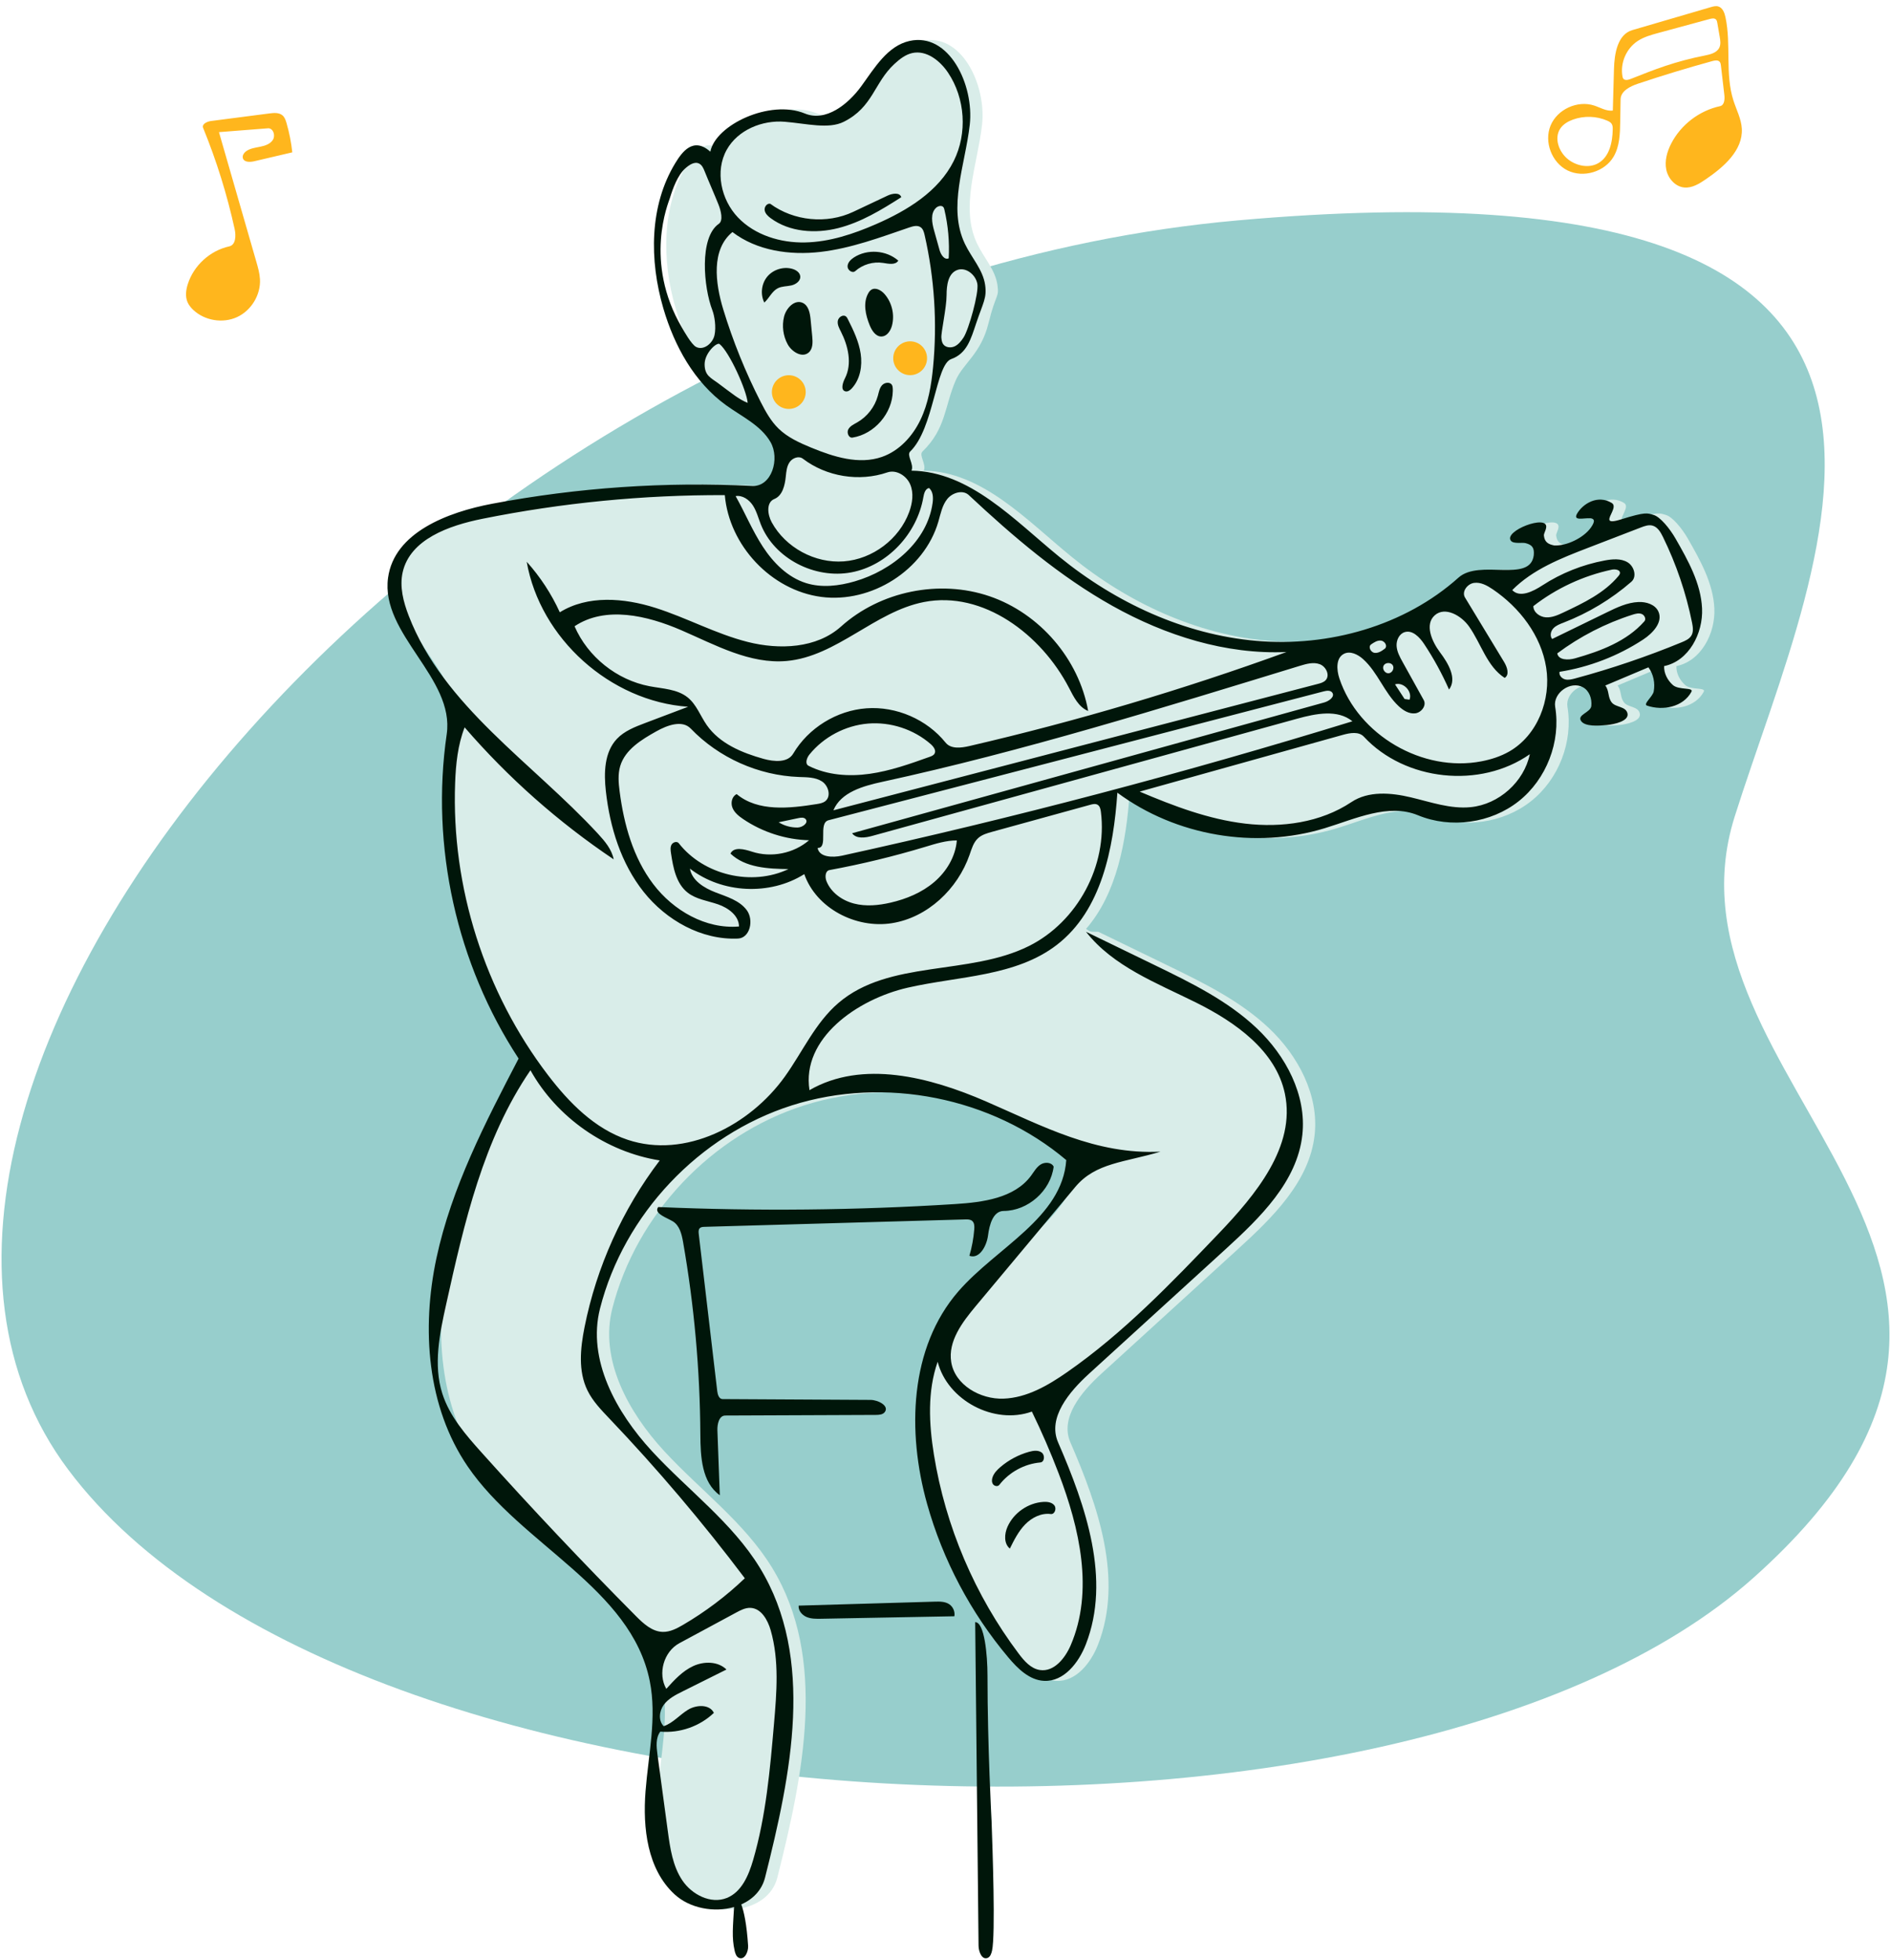 <svg
    width="246"
    height="255"
    viewBox="0 0 246 255"
    fill="none"
    xmlns="http://www.w3.org/2000/svg"
    role="img"
>
    <path
    fill-rule="evenodd"
    clip-rule="evenodd"
    d="M228.106 205.235C274.045 164.246 214.734 140.858 225.665 106.22C236.596 71.581 264.265 19.489 161.028 28.667C57.792 37.844 -27.916 142.113 8.888 191.186C45.692 240.258 182.166 246.225 228.106 205.235Z"
    fill="#97CECC"
    />
    <path
    fill-rule="evenodd"
    clip-rule="evenodd"
    d="M142.879 121.204C145.862 122.652 148.844 124.1 151.826 125.548C156.524 127.829 161.303 130.166 165.091 133.753C168.88 137.341 171.589 142.444 171.021 147.621C170.354 153.706 165.528 158.393 160.997 162.526C155.09 167.914 149.183 173.302 143.276 178.689C140.687 181.05 137.852 184.413 139.247 187.622C142.867 195.955 146.147 205.435 142.855 213.902C141.925 216.293 140.001 218.762 137.43 218.644C135.517 218.556 134.001 217.058 132.77 215.596C127.88 209.785 124.252 202.926 122.204 195.622C119.583 186.27 119.903 175.31 126.283 167.969C131.24 162.266 139.783 158.43 140.31 150.903C130.652 142.731 116.68 139.946 104.609 143.787C92.539 147.628 82.774 157.967 79.657 170.204C77.96 176.868 81.759 183.728 86.432 188.787C91.106 193.847 96.838 198.041 100.433 203.909C107.665 215.711 104.508 230.824 101.124 244.234C99.95 248.888 92.864 249.664 89.337 246.397C85.81 243.131 85.202 237.794 85.576 233.01C85.95 228.226 87.071 223.391 86.13 218.684C83.704 206.539 69.435 200.994 62.442 190.755C57.143 182.996 56.413 172.843 58.375 163.664C60.337 154.484 64.725 146.027 69.066 137.697C60.988 125.374 57.596 110.079 59.713 95.513C60.78 88.163 51.071 82.508 52.082 75.15C52.889 69.278 59.803 66.626 65.648 65.522C76.772 63.419 88.147 62.641 99.455 63.211C101.983 63.339 103.096 59.679 101.829 57.495C100.563 55.311 98.091 54.186 96.043 52.703C91.918 49.715 89.326 45.004 87.897 40.126C86.063 33.866 86.059 26.758 89.466 21.189C90.317 19.798 91.78 17.735 94.007 19.734C94.675 16.245 101.768 12.892 106.304 14.765C109.022 15.888 111.918 13.585 113.646 11.212C115.373 8.839 117.044 5.973 119.915 5.329C125.055 4.175 128.346 11.029 127.754 16.245C127.162 21.462 124.86 26.973 127.121 31.715C127.98 33.517 129.469 35.079 129.754 37.054C130.002 38.768 129.558 38.1 128.593 42.046C127.628 45.992 125.303 47.259 124.345 49.442C122.87 52.802 123.091 55.753 120.009 58.727C119.49 59.227 120.547 60.374 120.174 61.224C127.765 61.332 133.532 67.64 139.408 72.431C146.715 78.389 155.655 82.557 165.062 83.365C174.469 84.174 184.313 81.424 191.337 75.136C194.086 72.675 200.645 75.89 201.124 72.239C201.216 71.292 200.964 70.885 200.065 70.652C199.6 70.532 198.499 70.782 198.157 70.344C197.156 69.06 202.989 66.847 202.742 68.61C202.679 69.062 202.414 69.395 202.447 69.688C202.545 70.538 203.031 70.8 203.781 70.951C205.362 71.049 207.626 69.969 208.571 68.61C209.204 67.7 208.957 67.459 208.461 67.418C207.649 67.353 206.169 67.825 206.775 66.792C207.521 65.522 209.442 64.317 211.27 65.423C211.664 65.662 211.525 66.125 211.323 66.58C210.952 67.416 210.366 68.224 212.465 67.567C215.707 66.552 215.893 66.742 216.731 66.99C217.569 67.238 218.799 68.71 219.586 70.086C221.206 72.916 222.869 75.884 223.02 79.139C223.172 82.394 221.287 85.993 218.083 86.644C218.055 87.591 218.519 88.483 219.225 89.111C219.993 89.795 221.968 89.378 221.637 89.99C220.558 91.975 217.932 92.484 215.865 91.789C215.298 91.599 216.607 90.621 216.731 89.944C216.929 88.86 216.704 87.692 216.041 86.806C214.171 87.595 212.301 88.383 210.431 89.172C210.974 89.863 210.727 90.684 211.27 91.375C211.782 92.028 213.097 91.862 213.317 92.789C213.557 93.796 211.615 94.219 210.612 94.314C209.513 94.417 207.802 94.529 207.29 93.796C206.707 92.963 208.532 92.697 208.616 91.825C208.708 90.874 208.359 89.856 207.521 89.396C205.915 88.514 203.61 90.138 203.91 91.941C204.665 96.482 202.777 101.365 199.159 104.227C195.541 107.089 190.34 107.814 186.072 106.051C182.214 104.458 177.94 106.508 173.947 107.729C164.895 110.5 154.565 108.733 146.959 103.114C146.52 109.396 145.312 116.2 141.282 120.832C141.936 121.204 141.6 121.204 142.879 121.204Z"
    fill="#D9EDE9"
    />
    <ellipse cx="102.615" cy="51" rx="2.2" ry="2.193" fill="#FFB61D" />
    <ellipse cx="118.4" cy="46.6" rx="2.2" ry="2.2" fill="#FFB61D" />
    <path
    d="M126.861 211.005C128.067 211.006 128.463 215.245 128.463 217.982C128.463 227.151 128.991 236.82 128.994 236.885C129.121 240.434 129.517 251.695 129.055 253.739C128.969 254.119 128.828 254.552 128.463 254.69C127.736 254.965 127.309 253.878 127.3 253.103C127.154 240.537 127.008 223.571 126.861 211.005ZM118.315 5.328C123.455 4.175 126.746 11.029 126.154 16.245C125.562 21.461 123.261 26.972 125.521 31.714C126.38 33.517 127.869 35.078 128.154 37.054C128.402 38.768 127.895 39.358 126.993 42.046C126.291 44.14 125.775 45.99 123.743 46.708C121.712 47.426 121.492 55.753 118.409 58.727C117.891 59.227 118.947 60.374 118.574 61.224C126.166 61.332 131.933 67.64 137.809 72.431C145.116 78.389 154.055 82.557 163.462 83.365C172.869 84.174 182.713 81.423 189.736 75.136C192.486 72.674 199.046 75.89 199.525 72.238C199.616 71.292 199.364 70.885 198.465 70.652C197.999 70.532 196.899 70.782 196.558 70.344C195.557 69.06 201.389 66.848 201.143 68.61C201.08 69.061 200.814 69.395 200.848 69.688C200.946 70.538 201.431 70.8 202.181 70.95C203.762 71.049 206.027 69.969 206.972 68.61C207.605 67.7 207.358 67.458 206.861 67.418C206.05 67.352 204.57 67.825 205.176 66.792C205.921 65.522 207.842 64.317 209.67 65.423C210.064 65.662 209.926 66.125 209.724 66.58C209.353 67.415 208.767 68.223 210.865 67.566C214.107 66.552 214.294 66.741 215.131 66.989C215.969 67.237 217.199 68.71 217.986 70.085C219.607 72.915 221.269 75.884 221.421 79.139C221.573 82.394 219.688 85.993 216.484 86.644C216.455 87.591 216.92 88.484 217.625 89.111C218.394 89.795 220.369 89.378 220.037 89.989C218.959 91.975 216.333 92.484 214.266 91.789C213.699 91.599 215.006 90.622 215.131 89.944C215.33 88.86 215.104 87.692 214.441 86.806C212.571 87.594 210.701 88.383 208.831 89.172C209.374 89.863 209.127 90.684 209.67 91.375C210.183 92.028 211.497 91.862 211.718 92.789C211.957 93.796 210.016 94.219 209.013 94.314C207.913 94.417 206.202 94.529 205.69 93.796C205.108 92.963 206.931 92.696 207.016 91.825C207.108 90.874 206.759 89.856 205.921 89.395C204.315 88.514 202.011 90.138 202.311 91.94C203.066 96.481 201.178 101.365 197.56 104.227C193.942 107.089 188.74 107.813 184.473 106.051C180.614 104.457 176.34 106.508 172.347 107.729C163.295 110.5 152.965 108.733 145.359 103.113C144.849 110.404 143.305 118.4 137.513 122.885C132.138 127.047 124.733 126.956 118.098 128.472C111.462 129.988 104.252 135.106 105.305 141.808C112.198 137.825 120.961 140.104 128.268 143.273C135.574 146.443 142.546 150.232 150.966 149.804C146.349 151.212 142.546 151.213 139.884 154.398C135.566 159.567 131.247 164.736 126.929 169.905C125.177 172.002 123.314 174.471 123.743 177.166C124.219 180.151 127.517 182.044 130.548 181.936C133.579 181.827 136.337 180.218 138.824 178.488C146.134 173.404 152.34 166.931 158.493 160.504C163.352 155.429 168.593 149.127 167.151 142.262C165.976 136.673 160.712 132.954 155.584 130.406C150.456 127.858 144.798 125.71 141.279 121.204C144.262 122.652 147.245 124.1 150.227 125.548C154.925 127.829 159.703 130.166 163.491 133.753C167.279 137.34 169.99 142.444 169.422 147.62C168.755 153.705 163.929 158.393 159.398 162.526C153.491 167.914 147.583 173.302 141.676 178.689C139.088 181.05 136.253 184.412 137.647 187.621C141.267 195.955 144.547 205.435 141.255 213.902C140.325 216.293 138.401 218.761 135.83 218.644C133.918 218.556 132.401 217.058 131.171 215.596C126.281 209.785 122.652 202.926 120.605 195.622C117.983 186.27 118.303 175.309 124.683 167.969C129.64 162.265 138.183 158.429 138.71 150.902C129.052 142.731 115.08 139.946 103.01 143.787C90.94 147.628 81.174 157.967 78.058 170.204C76.361 176.868 80.16 183.728 84.833 188.787C89.506 193.846 95.239 198.041 98.834 203.909C106.065 215.711 102.908 230.823 99.525 244.233C99.105 245.896 97.929 247.06 96.433 247.726C96.777 248.634 97.135 250.245 97.322 253.103C97.371 253.856 96.885 254.965 96.158 254.69C95.793 254.552 95.653 254.119 95.567 253.739C95.176 252.012 95.354 250.604 95.495 248.066C92.924 248.806 89.751 248.262 87.737 246.397C84.21 243.131 83.603 237.794 83.977 233.01C84.35 228.226 85.471 223.39 84.53 218.685C82.104 206.539 67.835 200.993 60.843 190.755C55.544 182.995 54.813 172.843 56.776 163.663C58.738 154.484 63.125 146.027 67.466 137.697C59.388 125.375 55.996 110.079 58.112 95.513C59.18 88.163 49.472 82.508 50.483 75.15C51.289 69.278 58.204 66.626 64.048 65.522C75.172 63.419 86.547 62.641 97.855 63.211C100.383 63.338 101.496 59.678 100.23 57.494C98.963 55.31 96.491 54.186 94.444 52.703C90.318 49.715 87.726 45.004 86.297 40.126C84.463 33.866 84.459 26.758 87.865 21.189C88.717 19.798 90.181 17.735 92.407 19.733C93.076 16.245 100.169 12.892 104.704 14.765C107.422 15.887 110.319 13.585 112.046 11.212C113.773 8.839 115.444 5.972 118.315 5.328ZM97.609 209.149C96.956 209.13 96.346 209.449 95.772 209.759C93.307 211.088 90.842 212.417 88.377 213.746C86.352 214.838 85.535 217.695 86.679 219.687C87.71 218.542 88.781 217.368 90.181 216.721C91.58 216.074 93.409 216.088 94.505 217.17C92.602 218.118 90.7 219.066 88.797 220.015C87.891 220.466 86.949 220.946 86.35 221.761C85.751 222.575 85.621 223.83 86.342 224.54C87.551 224.131 88.409 223.07 89.498 222.405C90.587 221.74 92.312 221.662 92.869 222.808C91.038 224.56 88.427 225.474 85.899 225.247C85.282 226.064 85.39 227.196 85.526 228.209C85.976 231.537 86.426 234.866 86.876 238.194C87.176 240.416 87.508 242.724 88.757 244.589C90.006 246.453 92.462 247.719 94.55 246.885C96.475 246.115 97.388 243.955 97.968 241.971C99.649 236.215 100.173 230.196 100.689 224.224C101.039 220.162 101.381 215.994 100.262 212.072C99.875 210.717 99.022 209.192 97.609 209.149ZM121.98 177.137C120.637 180.977 120.845 185.185 121.491 189.2C122.996 198.552 126.817 207.525 132.521 215.102C133.24 216.057 134.104 217.06 135.29 217.235C137.119 217.506 138.559 215.703 139.287 214.01C142.318 206.965 140.455 198.813 137.718 191.649C136.676 188.923 135.514 186.242 134.236 183.617C129.337 185.378 123.262 182.166 121.98 177.137ZM69.006 139.22C62.873 148.176 60.398 159.051 58.046 169.638C57.193 173.476 56.347 177.53 57.542 181.277C58.482 184.225 60.585 186.641 62.654 188.948C69.159 196.203 75.85 203.292 82.718 210.207C83.701 211.197 84.838 212.25 86.236 212.275C87.174 212.292 88.047 211.833 88.857 211.36C91.761 209.662 94.465 207.623 96.894 205.298C91.424 198.04 85.535 191.095 79.265 184.511C78.2 183.392 77.106 182.26 76.427 180.874C75.195 178.361 75.495 175.388 76.041 172.645C77.603 164.801 80.977 157.321 85.825 150.948C78.832 149.834 72.452 145.384 69.006 139.22ZM121.605 208.34C122.253 208.321 122.949 208.316 123.487 208.677C123.987 209.012 124.26 209.652 124.155 210.242C118.379 210.351 112.603 210.458 106.826 210.566C106.183 210.578 105.517 210.587 104.925 210.335C104.333 210.083 103.832 209.497 103.896 208.858L121.605 208.34ZM135.378 151.476C135.924 151.127 136.797 151.171 137.07 151.757C136.685 154.891 133.737 157.504 130.568 157.52C129.181 157.526 128.71 159.33 128.534 160.701C128.359 162.072 127.41 163.827 126.109 163.351C126.437 162.227 126.65 161.069 126.742 159.902C126.773 159.511 126.765 159.057 126.461 158.808C126.225 158.614 125.89 158.612 125.584 158.621C114.271 158.943 102.957 159.264 91.644 159.586C91.429 159.592 91.192 159.607 91.038 159.757C90.851 159.94 90.868 160.241 90.899 160.501C91.701 167.322 92.504 174.143 93.307 180.964C93.36 181.414 93.544 181.989 93.998 181.992C100.411 182.027 106.825 182.062 113.238 182.098C114.261 182.103 115.718 182.883 115.093 183.689C114.837 184.02 114.357 184.049 113.939 184.051L94.358 184.13C93.531 184.133 93.297 185.254 93.327 186.077C93.431 188.884 93.535 191.69 93.639 194.497C91.287 192.827 91.125 189.475 91.109 186.598C91.061 178.212 90.309 169.83 88.862 161.568C88.682 160.537 88.405 159.381 87.497 158.854L87.14 158.662C86.252 158.209 85.095 157.722 85.627 157.01C98.486 157.565 111.375 157.436 124.221 156.625C127.859 156.395 131.963 155.864 134.125 152.94C134.51 152.42 134.832 151.824 135.378 151.476ZM126.028 64.399C125.251 63.673 123.896 64.08 123.23 64.909C122.563 65.739 122.367 66.835 122.07 67.856C120.238 74.155 113.361 78.506 106.836 77.645C100.311 76.785 94.853 70.941 94.291 64.406C83.704 64.366 73.112 65.401 62.734 67.489C58.413 68.359 53.36 70.142 52.386 74.426C51.957 76.315 52.472 78.289 53.169 80.097C57.703 91.858 69.219 99.17 77.78 108.441C78.68 109.416 79.584 110.483 79.835 111.783C72.642 106.956 66.1 101.164 60.444 94.613C59.551 96.906 59.298 99.395 59.207 101.853C58.706 115.398 63.056 129.073 71.296 139.858C74.033 143.441 77.364 146.829 81.649 148.261C89.114 150.755 97.519 146.432 102.096 140.049C104.405 136.828 106.052 133.051 109.064 130.471C115.678 124.802 126.05 126.947 133.853 123.059C140.167 119.912 144.099 112.582 143.216 105.603C143.172 105.256 143.089 104.866 142.789 104.685C142.508 104.515 142.149 104.597 141.832 104.685C137.576 105.857 133.32 107.029 129.064 108.202C128.411 108.382 127.732 108.576 127.234 109.033C126.633 109.585 126.402 110.416 126.134 111.186C124.585 115.636 120.682 119.354 116.012 120.089C111.342 120.823 106.184 118.153 104.628 113.705C100.159 116.525 93.926 116.225 89.751 112.988C90.018 114.547 91.596 115.505 93.075 116.077C94.555 116.649 96.206 117.122 97.148 118.396C98.089 119.669 97.581 122.019 95.995 122.088C91.26 122.293 86.674 119.715 83.732 116.014C80.789 112.312 79.339 107.611 78.816 102.918C78.55 100.535 78.606 97.852 80.257 96.107C81.221 95.089 82.582 94.56 83.896 94.062C85.77 93.353 87.644 92.644 89.518 91.935C79.386 91.237 70.262 83.041 68.519 73.072C70.278 75.029 71.735 77.254 72.824 79.647C76.453 77.39 81.162 77.771 85.239 79.061C89.316 80.35 93.117 82.453 97.263 83.502C101.409 84.551 106.237 84.349 109.413 81.495C114.533 76.895 122.212 75.332 128.733 77.561C135.253 79.79 140.352 85.722 141.559 92.484C140.32 91.983 139.678 90.654 139.064 89.471C135.457 82.523 127.895 76.807 120.192 78.312C113.792 79.563 108.854 85.382 102.361 85.977C97.549 86.417 93.046 83.888 88.614 81.972C84.181 80.056 78.759 78.785 74.744 81.464C76.46 85.432 80.232 88.449 84.49 89.262C86.21 89.59 88.108 89.627 89.467 90.727C90.603 91.646 91.106 93.114 91.939 94.314C93.606 96.715 96.511 97.925 99.333 98.712C100.69 99.09 102.473 99.242 103.188 98.032C105.162 94.691 108.845 92.414 112.726 92.135C116.607 91.855 120.579 93.58 123.015 96.603C123.702 97.457 125.027 97.295 126.097 97.047C140.082 93.805 153.87 89.718 167.36 84.814C159.463 85.163 151.63 82.677 144.736 78.823C137.843 74.969 131.793 69.788 126.028 64.399ZM89.861 94.776C88.742 93.612 86.797 94.339 85.386 95.129C83.441 96.218 81.331 97.504 80.688 99.633C80.365 100.702 80.465 101.849 80.609 102.956C81.162 107.239 82.364 111.557 84.978 115.002C87.592 118.447 91.82 120.885 96.138 120.515C96.125 119.102 94.74 118.092 93.4 117.632C92.059 117.172 90.57 116.987 89.457 116.112C87.954 114.931 87.568 112.855 87.287 110.968C87.232 110.597 87.182 110.195 87.365 109.868C87.549 109.541 88.07 109.39 88.301 109.686C91.547 113.839 97.805 115.314 102.574 113.05C99.905 113.015 96.959 112.873 95.028 111.035C95.464 110.099 96.847 110.465 97.831 110.786C100.337 111.604 103.256 111.019 105.249 109.299C102.206 109.217 99.191 108.248 96.673 106.542C96.106 106.158 95.54 105.706 95.285 105.071C95.031 104.437 95.213 103.583 95.836 103.299C98.611 105.607 102.682 105.163 106.251 104.593C106.635 104.531 107.037 104.463 107.346 104.229C108.163 103.607 107.787 102.198 106.924 101.642C106.061 101.085 104.964 101.107 103.937 101.069C98.668 100.878 93.507 98.571 89.861 94.776ZM124.473 109.324C123.076 109.317 121.72 109.75 120.383 110.153C116.286 111.39 112.12 112.401 107.911 113.178C107.347 113.282 107.303 114.087 107.514 114.619C108.104 116.103 109.55 117.136 111.101 117.535C112.652 117.935 114.298 117.774 115.859 117.414C117.917 116.94 119.927 116.105 121.531 114.736C123.136 113.367 124.306 111.423 124.473 109.324ZM173.31 90.09C173.071 89.767 172.577 89.835 172.188 89.936C150.72 95.523 129.252 101.11 107.784 106.696C106.373 107.064 107.82 110.35 106.361 110.297C106.574 111.521 108.309 111.574 109.527 111.307C131.892 106.397 154.054 100.563 175.935 93.825C174.009 92.242 171.161 92.822 168.754 93.485C150.332 98.567 131.91 103.648 113.488 108.729C112.575 108.981 111.407 109.153 110.85 108.39C131.324 102.718 151.798 97.046 172.273 91.375C172.903 91.2 173.698 90.614 173.31 90.09ZM104.803 106.55C104.588 106.302 104.196 106.348 103.874 106.416C103.014 106.597 102.153 106.779 101.293 106.96C102.029 107.418 102.899 107.659 103.767 107.643C104.401 107.631 105.218 107.028 104.803 106.55ZM177.424 95.828C176.77 95.125 175.626 95.328 174.699 95.587C165.886 98.049 157.072 100.51 148.258 102.972C152.675 104.843 157.219 106.572 161.985 107.135C166.75 107.698 171.812 106.999 175.799 104.337C178.005 102.864 180.928 103.101 183.512 103.712C186.096 104.323 188.688 105.258 191.33 104.993C194.997 104.626 198.26 101.702 199.014 98.107C192.553 102.635 182.789 101.604 177.424 95.828ZM171.692 86.4C170.869 86.094 169.955 86.35 169.115 86.606C151.132 92.107 133.149 97.704 114.77 101.701C112.271 102.245 109.395 103.05 108.416 105.405C129.426 99.924 150.435 94.443 171.445 88.962C171.808 88.867 172.19 88.761 172.447 88.488C173.049 87.851 172.514 86.707 171.692 86.4ZM121.08 96.797C118.864 94.862 115.842 93.874 112.906 94.123C109.971 94.373 107.161 95.857 105.306 98.138C104.945 98.581 104.681 99.359 105.192 99.618C107.608 100.843 110.445 101.037 113.129 100.658C115.813 100.279 118.388 99.362 120.94 98.449C121.181 98.363 121.441 98.261 121.571 98.041C121.819 97.623 121.446 97.117 121.08 96.797ZM194.192 76.656C193.463 76.162 192.622 75.697 191.75 75.824C190.878 75.951 190.126 76.97 190.581 77.722C192.279 80.522 193.977 83.323 195.675 86.123C196.072 86.778 196.399 87.779 195.743 88.179C193.442 86.697 192.692 83.743 191.119 81.508C190.1 80.059 187.985 78.859 186.654 80.03C185.308 81.216 186.25 83.415 187.327 84.85C188.404 86.284 189.583 88.263 188.504 89.695C187.595 87.636 186.511 85.654 185.268 83.776C184.678 82.885 183.74 81.903 182.721 82.232C182.009 82.463 181.636 83.291 181.684 84.035C181.732 84.779 182.103 85.46 182.465 86.112C183.381 87.764 184.298 89.415 185.214 91.066C185.604 91.77 184.911 92.691 184.111 92.789C183.31 92.887 182.549 92.416 181.96 91.866C180.076 90.108 179.232 87.445 177.312 85.727C176.635 85.121 175.653 84.636 174.84 85.044C173.774 85.579 173.865 87.121 174.24 88.25C176.695 95.628 185.076 100.513 192.734 99.029C193.992 98.786 195.229 98.389 196.34 97.752C200.013 95.646 201.801 91.012 201.143 86.841C200.485 82.67 197.695 79.032 194.192 76.656ZM183.364 91.018C183.782 89.955 182.568 88.669 181.478 89.02C181.892 89.656 182.307 90.291 182.721 90.926L183.364 91.018ZM214.957 68.366C214.462 68.24 213.946 68.427 213.469 68.61C211.181 69.492 208.893 70.373 206.605 71.255C203.058 72.621 199.397 74.062 196.726 76.759C197.715 77.807 199.433 76.936 200.643 76.149C203.1 74.552 205.876 73.444 208.76 72.907C209.754 72.722 210.848 72.621 211.718 73.135C212.588 73.649 212.983 75.014 212.222 75.677C209.62 77.94 206.621 79.747 203.402 80.992C202.925 81.176 202.425 81.361 202.076 81.733C201.728 82.106 201.592 82.731 201.921 83.12C204.285 81.968 206.649 80.816 209.013 79.664C210.327 79.023 211.69 78.369 213.153 78.31C214.162 78.269 215.306 78.62 215.733 79.533C216.375 80.91 215.023 82.364 213.749 83.197C210.479 85.338 206.748 86.776 202.884 87.388C202.775 87.82 203.156 88.253 203.588 88.368C204.02 88.483 204.476 88.368 204.907 88.252C209.627 86.978 214.264 85.404 218.782 83.542C219.263 83.344 219.774 83.115 220.036 82.668C220.326 82.175 220.232 81.556 220.119 80.996C219.342 77.137 218.066 73.378 216.332 69.841C216.027 69.218 215.632 68.538 214.957 68.366ZM181.178 86.527C180.919 86.127 180.211 86.161 179.992 86.585C179.774 87.009 180.157 87.602 180.635 87.579C181.112 87.556 181.437 86.928 181.178 86.527ZM213.558 79.861C213.181 79.721 212.762 79.835 212.379 79.957C208.864 81.076 205.538 82.786 202.585 84.991C202.734 85.881 204.014 85.887 204.886 85.641C208.219 84.697 211.636 83.415 213.919 80.818C214.184 80.517 213.934 80.002 213.558 79.861ZM179.651 83.327C179.184 83.275 178.752 83.556 178.367 83.824C177.952 84.114 178.305 84.847 178.807 84.92C179.309 84.992 179.774 84.667 180.177 84.36L180.255 84.26C180.463 83.902 180.088 83.377 179.651 83.327ZM210.74 74.556C210.78 74.105 210.114 74.008 209.67 74.103C205.971 74.891 202.455 76.525 199.473 78.845C199.472 79.648 200.304 80.253 201.11 80.303C201.914 80.352 202.683 80.001 203.412 79.657C206.015 78.431 208.706 77.138 210.543 74.93C210.635 74.82 210.728 74.698 210.74 74.556ZM120.857 63.48C120.361 63.579 120.204 64.193 120.117 64.689C119.297 69.418 115.459 73.572 110.726 74.457C105.993 75.342 100.736 72.665 98.972 68.2C98.643 67.369 98.424 66.483 97.934 65.735C97.443 64.988 96.582 64.387 95.697 64.533C96.92 66.707 97.876 69.032 99.24 71.121C100.605 73.21 102.473 75.102 104.86 75.848C106.912 76.489 109.151 76.221 111.215 75.617C116.08 74.195 120.636 70.428 121.322 65.423C121.417 64.733 121.393 63.927 120.857 63.48ZM104.444 59.667C103.92 59.267 103.107 59.565 102.73 60.103C102.352 60.642 102.289 61.331 102.223 61.984C102.107 63.131 101.8 64.475 100.729 64.911C99.656 65.348 99.841 66.938 100.398 67.951C102.201 71.235 106.023 73.303 109.77 73.022C113.516 72.74 116.985 70.124 118.274 66.607C118.697 65.453 118.891 64.141 118.409 63.01C117.928 61.878 116.6 61.051 115.434 61.45C111.778 62.703 107.512 62.01 104.444 59.667ZM119.768 29.56C119.353 29.267 118.784 29.419 118.304 29.583C114.51 30.88 110.714 32.307 106.73 32.769C102.746 33.23 98.466 32.62 95.284 30.186C92.499 32.46 93.039 36.805 94.085 40.238C95.351 44.39 96.985 48.429 98.962 52.295C99.597 53.536 100.283 54.78 101.283 55.753C102.462 56.899 104 57.596 105.523 58.224C108.452 59.431 111.743 60.475 114.736 59.432C116.98 58.649 118.711 56.76 119.736 54.623C120.762 52.486 121.157 50.104 121.385 47.745C121.938 42.011 121.565 36.189 120.283 30.571C120.197 30.194 120.085 29.783 119.768 29.56ZM114.74 50.117C115.071 49.742 115.77 49.643 116.028 50.07C116.119 50.223 116.136 50.408 116.142 50.586L116.144 50.865C116.094 53.751 113.774 56.463 110.903 56.922C110.411 57.001 110.122 56.289 110.355 55.85C110.588 55.41 111.083 55.191 111.516 54.943C112.814 54.202 113.8 52.934 114.196 51.495C114.329 51.014 114.41 50.492 114.74 50.117ZM93.609 44.754C93.26 44.475 91.664 45.91 91.663 47.383C91.663 48.856 92.493 49.157 93.4 49.831C95.315 51.254 96.103 51.935 97.263 52.407C97.149 50.793 94.874 45.767 93.609 44.754ZM108.99 41.736C109.069 41.258 109.673 40.861 110.051 41.165C110.165 41.257 110.233 41.391 110.299 41.522C111.022 42.956 111.731 44.43 111.966 46.018C112.201 47.605 111.898 49.348 110.806 50.527C110.585 50.766 110.273 50.993 109.96 50.904C109.327 50.724 109.626 49.789 109.923 49.204C110.884 47.315 110.342 44.997 109.38 43.108C109.16 42.677 108.912 42.214 108.99 41.736ZM101.998 41.19C102.273 40.072 103.379 38.912 104.426 39.397C105.192 39.751 105.373 40.736 105.453 41.574C105.524 42.308 105.595 43.042 105.665 43.776C105.736 44.515 105.76 45.379 105.195 45.862C104.34 46.591 103.003 45.767 102.466 44.782C101.874 43.697 101.703 42.389 101.998 41.19ZM90.94 21.274C90.334 20.981 89.651 21.456 89.148 21.902C88.16 22.777 87.528 24.518 87.142 25.777C86.963 26.362 83.691 34.054 88.719 42.627C88.948 43.017 89.945 44.812 90.553 45.127C91.524 45.63 92.712 44.672 92.948 43.607C93.185 42.542 92.95 41.081 92.675 40.368C91.524 37.382 90.939 30.894 93.509 29.116C94.11 28.701 93.793 27.421 93.465 26.598C92.998 25.424 92.131 23.451 91.663 22.277C91.507 21.885 91.32 21.459 90.94 21.274ZM127.143 36.917C126.925 35.73 125.646 34.695 124.514 35.126C123.333 35.575 123.141 37.119 123.141 38.381C123.141 40.026 122.402 43.281 122.464 43.931C122.491 44.217 122.527 44.515 122.688 44.754C122.996 45.212 123.68 45.287 124.183 45.056C124.685 44.824 125.04 44.365 125.346 43.905C126.014 42.898 127.36 38.105 127.143 36.917ZM113.338 37.698C113.892 37.336 114.635 37.75 115.07 38.248C116.033 39.348 116.407 40.931 116.039 42.344L115.958 42.602C115.737 43.203 115.29 43.765 114.667 43.773C113.913 43.784 113.421 43.001 113.137 42.305C112.596 40.979 112.248 39.414 112.944 38.162C113.043 37.983 113.167 37.81 113.338 37.698ZM99.812 35.987C100.575 35.065 101.902 34.647 103.058 34.968C103.548 35.104 104.058 35.439 104.106 35.944L104.109 36.055C104.084 36.598 103.501 37.001 102.949 37.126C102.361 37.26 101.723 37.222 101.185 37.495C100.417 37.884 100.071 38.785 99.429 39.357C98.892 38.288 99.049 36.91 99.812 35.987ZM111.08 33.493C112.815 32.36 115.301 32.536 116.858 33.902C116.487 34.509 115.583 34.31 114.879 34.2C113.595 33.999 112.229 34.4 111.26 35.264C110.891 35.592 110.253 35.146 110.259 34.653C110.265 34.16 110.667 33.764 111.08 33.493ZM122.745 26.973C122.53 26.664 122.026 26.783 121.756 27.046C121.013 27.769 121.238 28.989 121.516 29.985C121.751 30.829 121.987 31.674 122.223 32.518C122.388 33.11 122.854 33.858 123.416 33.605C123.534 31.478 123.343 29.334 122.853 27.26C122.829 27.16 122.804 27.057 122.745 26.973ZM123.327 9.445C122.282 7.889 120.519 6.496 118.683 6.898C117.785 7.095 117.033 7.692 116.359 8.314C113.696 10.772 113.584 13.928 109.77 15.84C107.793 16.831 104.974 16.081 102.107 15.84C99.159 15.592 95.986 16.9 94.544 19.474C92.985 22.257 93.796 25.977 96.001 28.286C98.206 30.595 101.535 31.604 104.733 31.538C107.931 31.472 111.033 30.435 113.963 29.157C118.033 27.382 122.102 24.901 124.075 20.935C125.867 17.333 125.571 12.786 123.327 9.445ZM115.479 25.441C116.093 25.151 117.059 25.003 117.246 25.654C114.67 27.299 112.01 28.919 109.044 29.672C106.079 30.424 102.717 30.197 100.259 28.382C99.904 28.12 99.549 27.791 99.477 27.356C99.404 26.922 99.777 26.411 100.207 26.51C103.257 28.758 107.563 29.176 110.991 27.559C112.487 26.853 113.983 26.147 115.479 25.441Z"
    fill="#00160A"
    />
    <path
    fill-rule="evenodd"
    clip-rule="evenodd"
    d="M131.064 198.606C131.87 196.786 133.747 195.485 135.74 195.366C136.258 195.335 136.846 195.411 137.163 195.821C137.479 196.231 137.207 197.01 136.693 196.942C135.457 196.781 134.224 197.409 133.357 198.301C132.49 199.192 131.924 200.325 131.372 201.438C130.579 200.791 130.65 199.541 131.064 198.606Z"
    fill="#00160A"
    />
    <path
    d="M35.052 14.755C35.64 14.679 36.308 14.625 36.755 15.013C37.043 15.264 37.17 15.648 37.276 16.014C37.635 17.257 37.886 18.531 38.024 19.817C36.373 20.203 34.722 20.59 33.071 20.976C32.526 21.103 31.773 21.123 31.6 20.593C31.489 20.253 31.725 19.89 32.014 19.678C32.536 19.295 33.212 19.215 33.847 19.088C34.482 18.961 35.162 18.733 35.504 18.185C35.845 17.636 35.571 16.72 34.924 16.684C32.778 16.852 30.631 17.02 28.485 17.188C30.106 22.811 31.728 28.435 33.349 34.059C33.563 34.799 33.777 35.547 33.819 36.316C33.93 38.351 32.694 40.395 30.837 41.248C28.979 42.102 26.616 41.711 25.134 40.305C24.826 40.012 24.55 39.675 24.386 39.282C24.084 38.559 24.189 37.729 24.423 36.981C25.184 34.548 27.321 32.595 29.819 32.049C30.681 31.861 30.713 30.654 30.525 29.794C29.539 25.302 28.165 20.893 26.423 16.634C26.225 16.148 26.922 15.809 27.444 15.742C29.98 15.412 32.516 15.084 35.052 14.755ZM222.547 0.933C222.867 0.839 223.207 0.746 223.527 0.838C224.094 1.002 224.341 1.656 224.464 2.232C225.228 5.796 224.39 9.61 225.504 13.081C225.894 14.3 226.524 15.469 226.593 16.746C226.746 19.563 224.232 21.735 221.897 23.327C221.057 23.9 220.118 24.485 219.105 24.39C217.934 24.279 217.005 23.223 216.767 22.073C216.53 20.924 216.868 19.724 217.404 18.68C218.662 16.228 221.063 14.389 223.763 13.809C224.322 13.689 224.387 12.927 224.321 12.361C224.173 11.087 224.024 9.814 223.876 8.54C223.855 8.362 223.829 8.172 223.711 8.037C223.491 7.788 223.092 7.854 222.771 7.942C219.523 8.832 216.299 9.812 213.104 10.88C212.067 11.227 210.84 11.832 210.822 12.922C210.806 13.895 210.79 14.867 210.774 15.84C210.748 17.394 210.702 19.026 209.919 20.369C208.765 22.348 205.988 23.185 203.928 22.174C201.869 21.163 200.841 18.458 201.711 16.34C202.58 14.222 205.216 13.013 207.395 13.732C208.196 13.996 208.975 14.489 209.812 14.384C209.862 12.575 209.913 10.767 209.962 8.958C210.018 6.964 210.428 4.479 212.348 3.917C215.748 2.923 219.148 1.927 222.547 0.933ZM209.087 15.696C207.695 15.088 206.062 15.037 204.632 15.554C204.01 15.779 203.409 16.123 203.024 16.654C202.1 17.93 202.794 19.826 204.058 20.778C205.135 21.588 206.684 21.898 207.87 21.253C209.365 20.44 209.771 18.518 209.799 16.837C209.804 16.589 209.798 16.326 209.665 16.116C209.536 15.913 209.31 15.793 209.087 15.696ZM223.231 2.537C223.031 2.335 222.696 2.395 222.421 2.47C220.201 3.072 217.982 3.675 215.763 4.278C214.816 4.535 213.851 4.8 213.034 5.341C211.551 6.323 210.745 8.219 211.072 9.958C211.088 10.044 211.108 10.131 211.155 10.204C211.341 10.499 211.79 10.406 212.116 10.278C213.604 9.69 215.09 9.095 216.608 8.587C218.283 8.027 219.994 7.575 221.727 7.234C222.478 7.086 223.343 6.879 223.669 6.193C223.875 5.758 223.797 5.249 223.715 4.776C223.612 4.178 223.509 3.579 223.406 2.982C223.378 2.822 223.345 2.653 223.231 2.537Z"
    fill="#FFB61D"
    />
    <path
    fill-rule="evenodd"
    clip-rule="evenodd"
    d="M130.003 193.149C129.81 193.4 129.373 193.328 129.187 193.073C129.001 192.817 129.018 192.463 129.119 192.163C129.301 191.627 129.712 191.202 130.143 190.833C131.226 189.908 132.516 189.223 133.891 188.844C134.433 188.695 135.065 188.608 135.514 188.946C135.963 189.284 135.89 190.186 135.33 190.236C133.254 190.421 131.275 191.504 130.003 193.149Z"
    fill="#00160A"
    />
</svg>